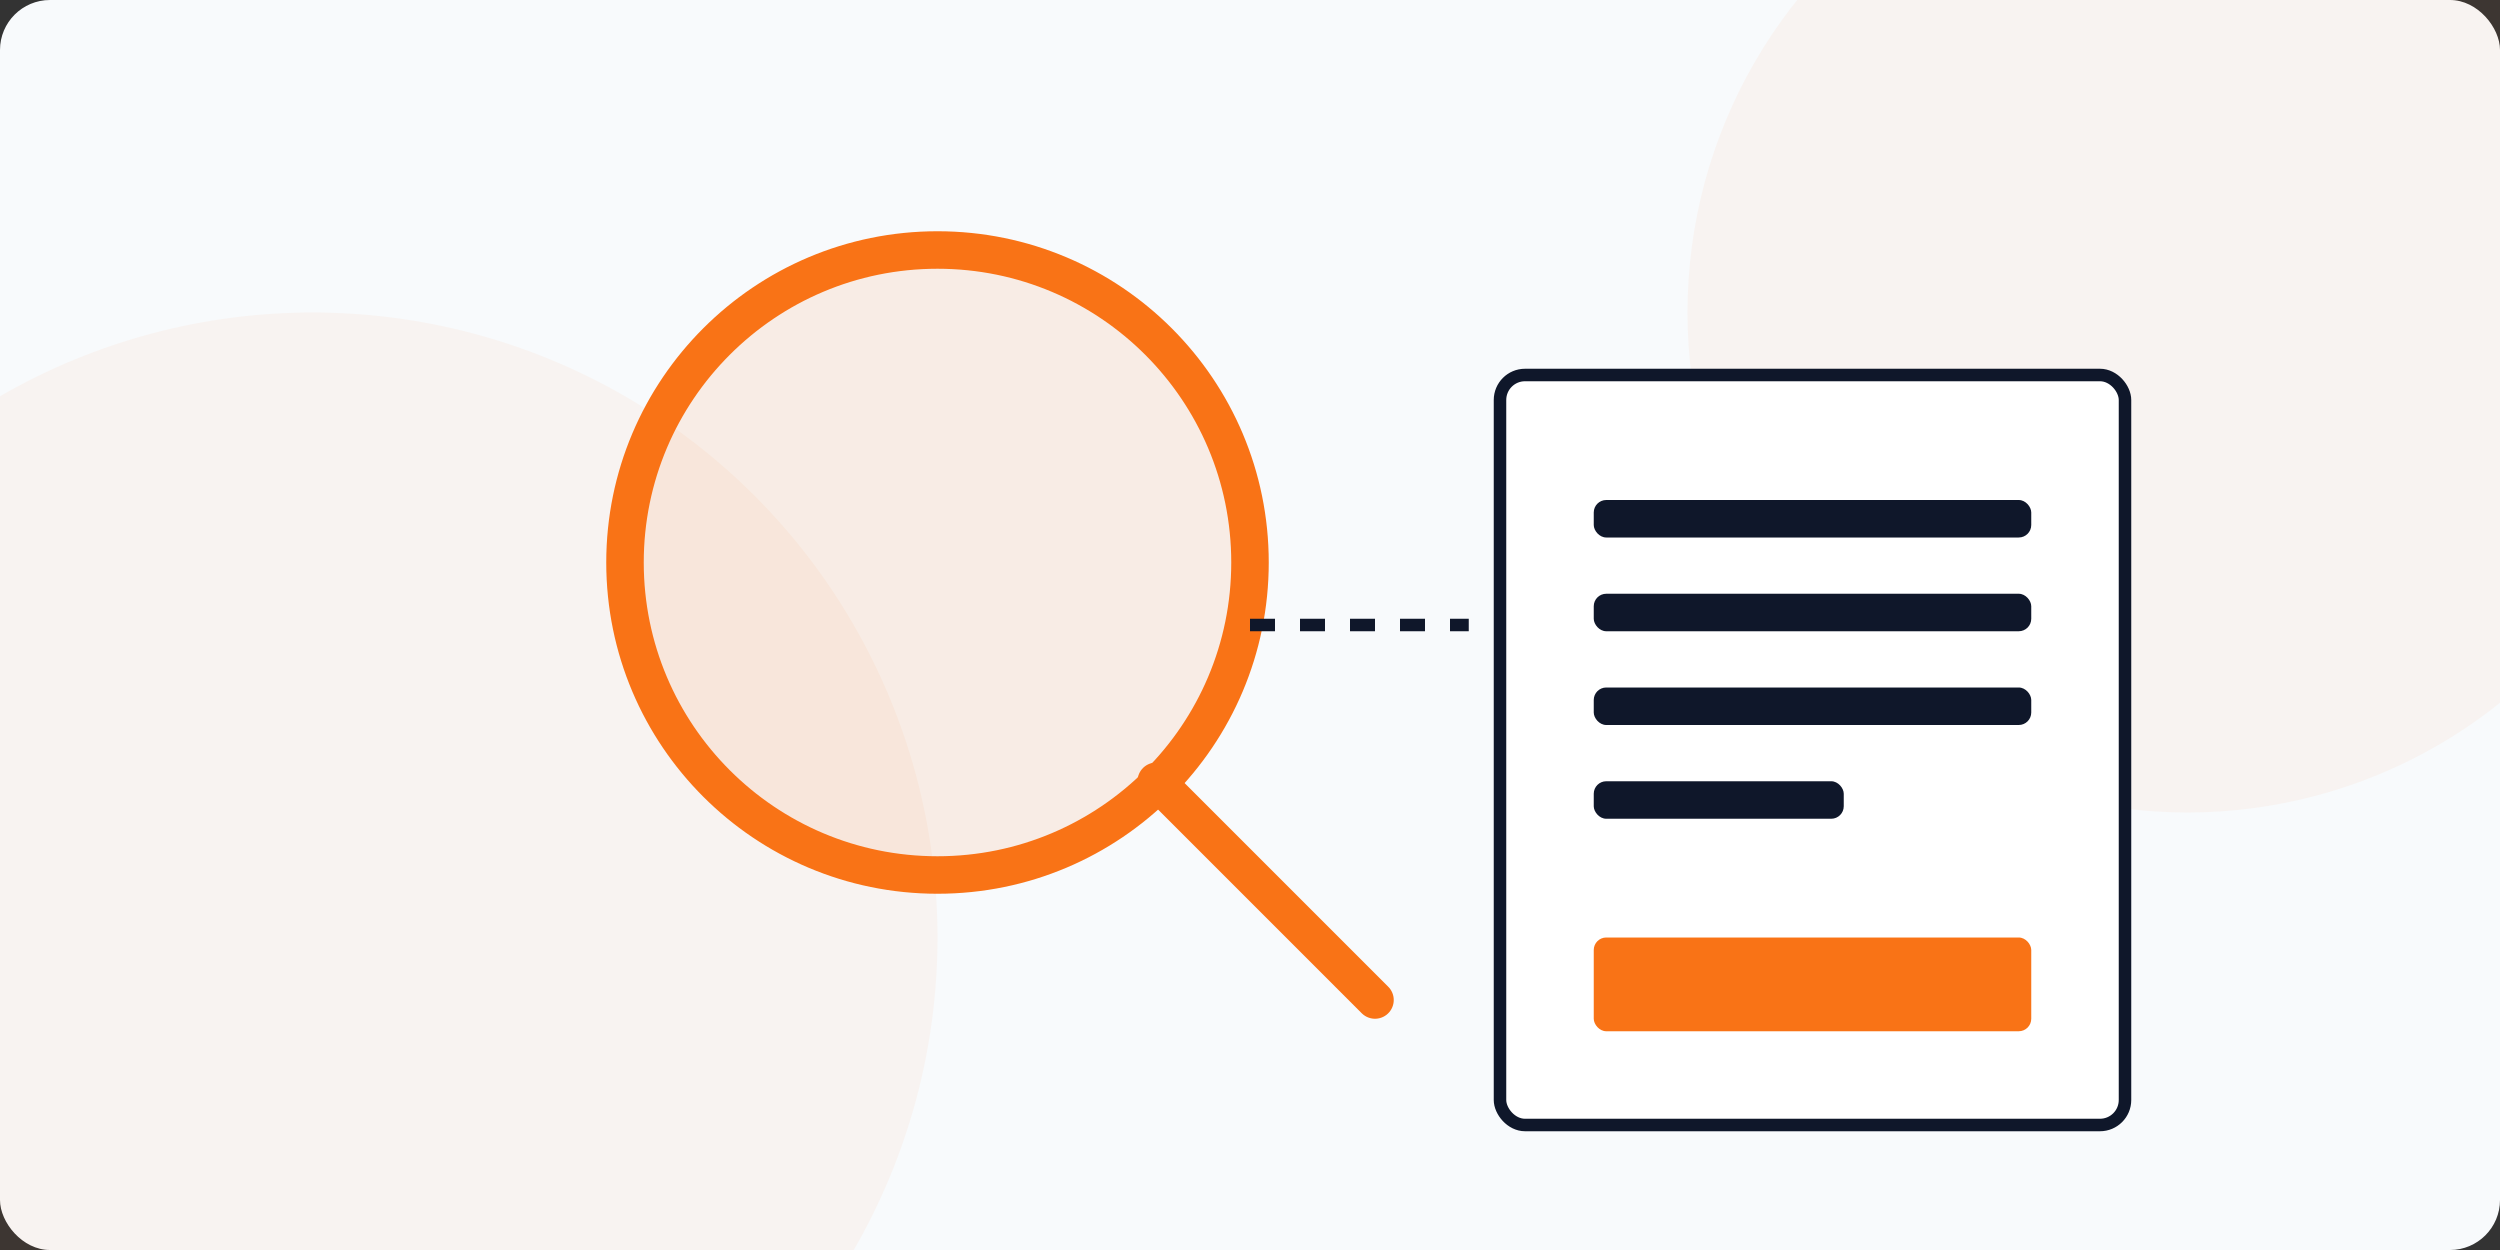 <svg width="400" height="200" viewBox="0 0 400 200" fill="none" xmlns="http://www.w3.org/2000/svg">
  <rect x="0" y="0" width="400" height="200" fill="#333333" stroke="none"/>
  <rect width="400" height="200" rx="8" fill="#F8FAFC"/>
  
  <!-- Background Elements -->
  <circle cx="50" cy="150" r="100" fill="#F97316" fill-opacity="0.05"/>
  <circle cx="350" cy="50" r="80" fill="#F97316" fill-opacity="0.05"/>
  
  <!-- Magnifying Glass -->
  <circle cx="150" cy="90" r="50" stroke="#F97316" stroke-width="6" fill="#F97316" fill-opacity="0.1"/>
  <line x1="185" y1="125" x2="220" y2="160" stroke="#F97316" stroke-width="6" stroke-linecap="round"/>
  
  <!-- Document -->
  <rect x="240" y="60" width="100" height="120" rx="4" fill="white" stroke="#0F172A" stroke-width="2"/>
  <rect x="255" y="80" width="70" height="6" rx="2" fill="#0F172A"/>
  <rect x="255" y="95" width="70" height="6" rx="2" fill="#0F172A"/>
  <rect x="255" y="110" width="70" height="6" rx="2" fill="#0F172A"/>
  <rect x="255" y="125" width="40" height="6" rx="2" fill="#0F172A"/>
  <rect x="255" y="150" width="70" height="15" rx="2" fill="#F97316"/>
  
  <!-- Connecting Line -->
  <line x1="200" y1="100" x2="235" y2="100" stroke="#0F172A" stroke-width="2" stroke-dasharray="4 4"/>
</svg>

